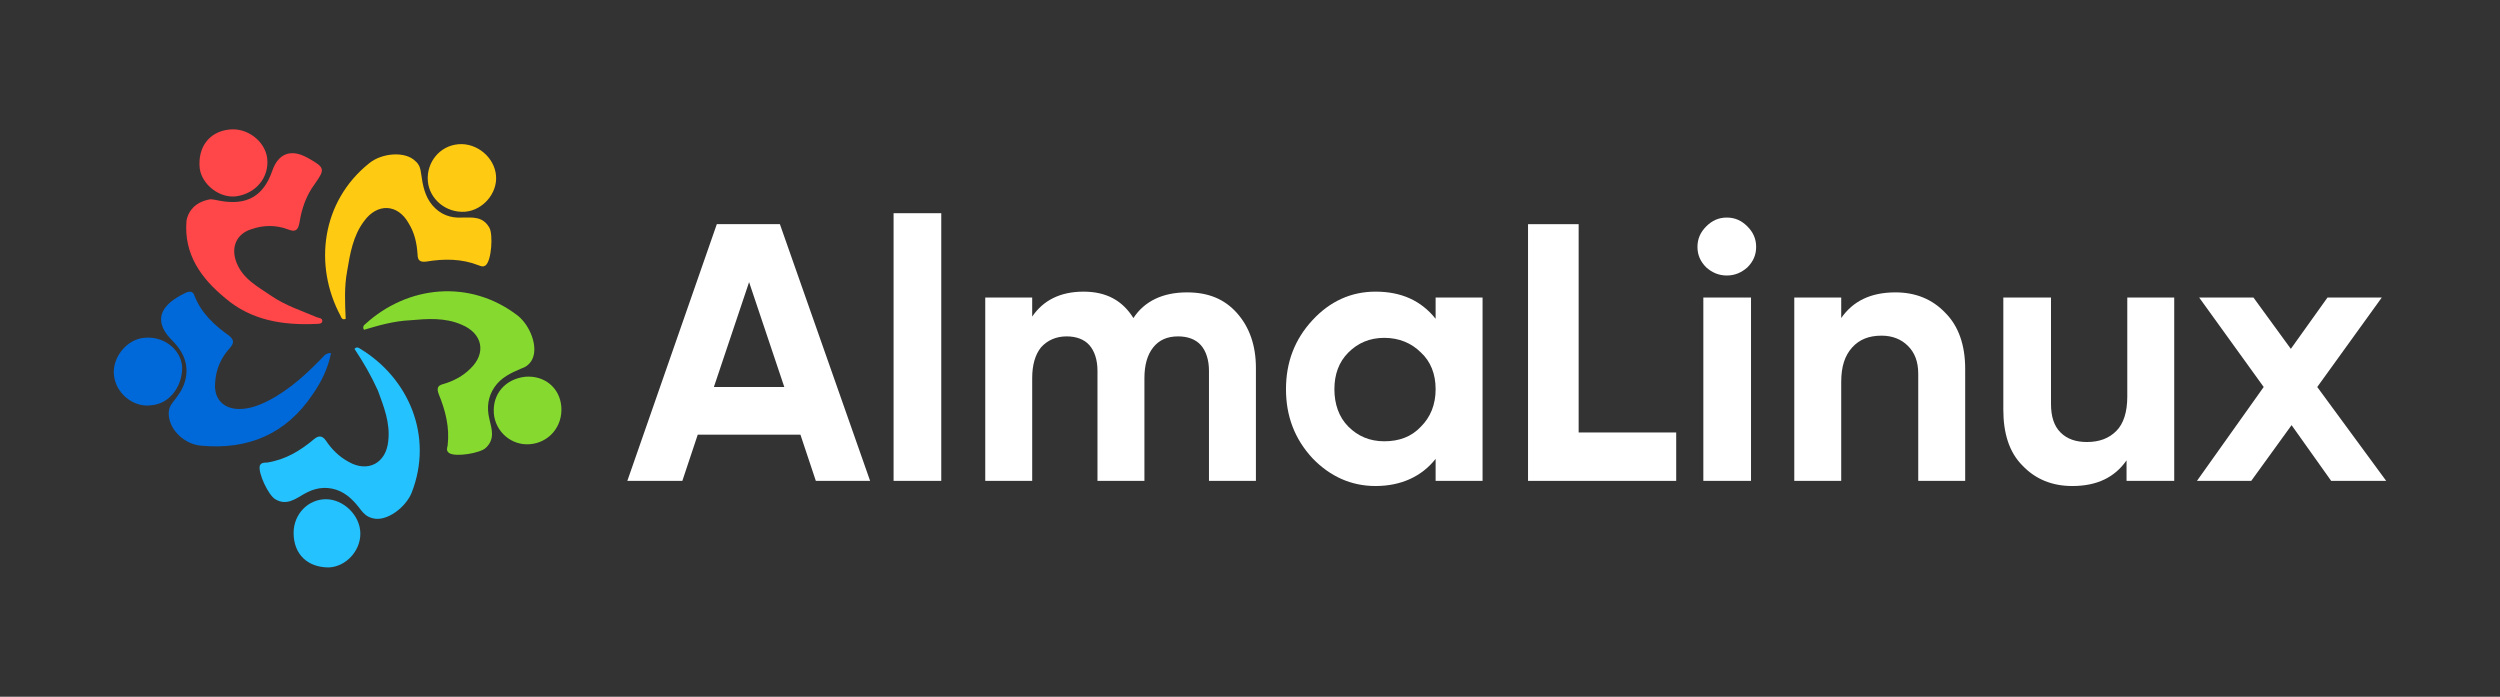 <?xml version="1.0" encoding="UTF-8" standalone="no"?>
<!-- Generator: Adobe Illustrator 24.3.0, SVG Export Plug-In . SVG Version: 6.00 Build 0)  -->

<svg
   version="1.1"
   id="Layer_1"
   x="0px"
   y="0px"
   viewBox="0 0 483.296 134.695"
   xml:space="preserve"
   width="483.296"
   height="134.695"
   xmlns="http://www.w3.org/2000/svg"
   xmlns:svg="http://www.w3.org/2000/svg"><rect x="0" y="0" width="483.296" height="134.695" fill="#333333" stroke="none"/><defs
   id="defs38" />
<style
   type="text/css"
   id="style1">
	.st0{fill:#FFFFFF;}
	.st1{fill:#86DA2F;}
	.st2{fill:#24C2FF;}
	.st3{fill:#FFCB12;}
	.st4{fill:#0069DA;}
	.st5{fill:#FF4649;}
	.st6{fill:#00245E;}
</style>
<path
   class="st0"
   d="m 157.716,92.963 -2.978,-8.933 h -19.851 l -2.978,8.933 h -10.635 l 17.299,-49.628 h 12.194 l 17.441,49.628 z M 138.007,74.814 h 13.612 l -6.806,-20.276 z"
   id="path1"
   style="stroke-width:1.418" />
<path
   class="st0"
   d="M 172.746,92.963 V 41.209 h 9.217 v 51.755 z"
   id="path2"
   style="stroke-width:1.418" />
<path
   class="st0"
   d="m 229.463,56.522 c 4.112,0 7.231,1.276 9.642,3.97 2.41,2.694 3.687,6.239 3.687,10.635 v 21.836 h -9.075 V 71.694 c 0,-2.127 -0.567,-3.828 -1.56,-4.963 -0.993,-1.134 -2.552,-1.702 -4.396,-1.702 -2.127,0 -3.687,0.709 -4.821,2.127 -1.134,1.418 -1.702,3.403 -1.702,5.955 v 19.851 h -9.075 V 71.694 c 0,-2.127 -0.567,-3.828 -1.56,-4.963 -0.993,-1.134 -2.552,-1.702 -4.396,-1.702 -1.985,0 -3.687,0.709 -4.963,2.127 -1.134,1.418 -1.702,3.403 -1.702,5.955 v 19.851 h -9.075 V 57.515 h 9.075 v 3.687 c 2.127,-3.119 5.388,-4.821 9.926,-4.821 4.396,0 7.515,1.702 9.642,5.105 2.127,-3.261 5.672,-4.963 10.351,-4.963 z"
   id="path3"
   style="stroke-width:1.418" />
<path
   class="st0"
   d="m 277.531,57.515 h 9.075 v 35.448 h -9.075 v -4.254 c -2.694,3.403 -6.664,5.246 -11.627,5.246 -4.679,0 -8.791,-1.843 -12.194,-5.388 -3.403,-3.687 -5.105,-8.082 -5.105,-13.329 0,-5.246 1.702,-9.642 5.105,-13.329 3.403,-3.687 7.515,-5.53 12.194,-5.53 4.963,0 8.791,1.702 11.627,5.246 z m -16.873,24.956 c 1.843,1.843 4.112,2.836 6.948,2.836 2.836,0 5.246,-0.851 7.09,-2.836 1.843,-1.843 2.836,-4.254 2.836,-7.231 0,-2.978 -0.993,-5.388 -2.836,-7.09 -1.843,-1.843 -4.254,-2.836 -7.09,-2.836 -2.836,0 -5.105,0.993 -6.948,2.836 -1.843,1.843 -2.694,4.254 -2.694,7.09 0,2.836 0.851,5.388 2.694,7.231 z"
   id="path4"
   style="stroke-width:1.418" />
<path
   class="st0"
   d="m 305.181,83.605 h 18.859 v 9.358 H 295.397 V 43.336 h 9.784 z"
   id="path5"
   style="stroke-width:1.418" />
<path
   class="st0"
   d="m 333.823,53.261 c -1.56,0 -2.836,-0.567 -3.97,-1.56 -1.134,-1.134 -1.702,-2.41 -1.702,-3.97 0,-1.56 0.567,-2.836 1.702,-3.97 1.134,-1.134 2.41,-1.702 3.97,-1.702 1.56,0 2.836,0.567 3.97,1.702 1.134,1.134 1.702,2.41 1.702,3.97 0,1.56 -0.567,2.836 -1.702,3.97 -1.134,0.993 -2.41,1.56 -3.97,1.56 z m -4.537,39.702 V 57.515 h 9.217 v 35.448 z"
   id="path6"
   style="stroke-width:1.418" />
<path
   class="st0"
   d="m 366.436,56.522 c 3.828,0 7.09,1.276 9.642,3.97 2.552,2.552 3.828,6.239 3.828,10.776 v 21.694 h -9.075 V 72.262 c 0,-2.41 -0.709,-4.112 -1.985,-5.388 -1.276,-1.276 -2.978,-1.985 -5.105,-1.985 -2.41,0 -4.254,0.709 -5.672,2.269 -1.418,1.56 -2.127,3.687 -2.127,6.664 v 19.142 h -9.075 V 57.515 h 9.075 v 3.97 c 2.269,-3.261 5.672,-4.963 10.493,-4.963 z"
   id="path7"
   style="stroke-width:1.418" />
<path
   class="st0"
   d="m 411.101,57.515 h 9.217 v 35.448 h -9.217 v -3.97 c -2.269,3.261 -5.672,4.963 -10.493,4.963 -3.828,0 -7.09,-1.276 -9.642,-3.97 -2.552,-2.552 -3.687,-6.239 -3.687,-10.776 V 57.515 h 9.217 v 20.56 c 0,2.41 0.567,4.254 1.843,5.53 1.276,1.276 2.978,1.843 5.105,1.843 2.41,0 4.254,-0.709 5.672,-2.127 1.418,-1.418 2.127,-3.687 2.127,-6.664 V 57.515 Z"
   id="path8"
   style="stroke-width:1.418" />
<path
   class="st0"
   d="M 461.296,92.963 H 450.661 l -7.657,-10.776 -7.799,10.776 h -10.493 l 12.903,-18.15 -12.478,-17.299 h 10.493 l 7.231,9.926 7.09,-9.926 h 10.493 l -12.478,17.299 z"
   id="path9"
   style="stroke-width:1.418" />
<path
   class="st1"
   d="m 101.566,72.829 c 3.687,-0.284 6.664,2.127 6.948,5.814 0.284,3.828 -2.41,6.948 -6.097,7.231 -3.545,0.284 -6.664,-2.41 -6.948,-5.955 -0.284,-3.828 2.269,-6.664 6.097,-7.09 z"
   id="path10"
   style="stroke-width:1.418" />
<path
   class="st2"
   d="m 56.759,103.031 c 0,-3.687 2.836,-6.522 6.239,-6.522 3.403,0 6.664,3.119 6.664,6.664 0,3.403 -2.836,6.381 -6.097,6.522 -4.112,0 -6.806,-2.552 -6.806,-6.664 z"
   id="path11"
   style="stroke-width:1.418" />
<path
   class="st3"
   d="m 66.826,61.627 c -0.567,0.284 -0.851,-0.142 -0.993,-0.567 -5.246,-9.784 -3.687,-22.12 5.53,-29.493 2.41,-1.985 6.948,-2.41 8.933,-0.425 0.851,0.709 0.993,1.56 1.134,2.552 0.284,2.127 0.709,4.254 2.127,5.955 1.56,1.843 3.545,2.552 5.814,2.41 1.985,0 3.97,-0.284 5.246,1.985 0.709,1.276 0.425,6.239 -0.709,7.231 -0.567,0.425 -0.993,0.142 -1.418,0 -3.261,-1.276 -6.664,-1.276 -10.067,-0.709 -1.134,0.142 -1.702,-0.142 -1.702,-1.418 -0.142,-2.127 -0.567,-4.112 -1.702,-5.955 -2.127,-3.828 -6.097,-3.97 -8.649,-0.425 -2.127,2.836 -2.694,6.239 -3.261,9.642 -0.567,2.978 -0.425,6.097 -0.284,9.217 0,0 -0.142,0 0,0 z"
   id="path12"
   style="stroke-width:1.418" />
<path
   class="st1"
   d="m 70.371,63.754 c -0.284,-0.425 -0.142,-0.851 0.284,-1.134 8.082,-7.373 20.135,-8.791 29.493,-1.56 2.41,1.985 3.97,6.097 2.694,8.508 -0.567,0.993 -1.276,1.418 -2.127,1.702 -1.985,0.851 -3.828,1.702 -5.105,3.545 -1.276,1.843 -1.56,3.97 -0.993,6.239 0.425,1.843 1.134,3.828 -0.709,5.53 -0.993,0.993 -5.814,1.843 -7.09,0.993 -0.567,-0.425 -0.425,-0.851 -0.284,-1.418 0.425,-3.545 -0.425,-6.806 -1.702,-9.926 -0.425,-1.134 -0.284,-1.702 0.851,-1.985 1.985,-0.567 3.828,-1.56 5.246,-2.978 3.119,-2.978 2.41,-6.806 -1.702,-8.508 -3.261,-1.418 -6.664,-1.134 -9.926,-0.851 -3.119,0.142 -6.097,0.993 -8.933,1.843 z"
   id="path13"
   style="stroke-width:1.418" />
<path
   class="st2"
   d="m 68.528,67.441 c 0.425,-0.425 0.709,-0.284 1.134,0 9.358,5.672 14.179,16.873 9.926,27.792 -1.134,2.836 -4.821,5.672 -7.515,4.963 -1.134,-0.284 -1.702,-0.851 -2.269,-1.56 -1.276,-1.702 -2.694,-3.261 -4.821,-3.97 -2.269,-0.709 -4.254,-0.284 -6.239,0.851 -1.702,0.993 -3.403,2.269 -5.53,0.993 -1.276,-0.709 -3.403,-5.105 -2.978,-6.522 0.284,-0.567 0.851,-0.567 1.418,-0.567 3.545,-0.567 6.381,-2.269 9.075,-4.537 0.851,-0.709 1.56,-0.709 2.269,0.284 1.134,1.702 2.552,3.119 4.396,4.112 3.687,2.127 7.231,0.284 7.657,-3.97 0.425,-3.545 -0.851,-6.664 -1.985,-9.784 -1.276,-2.836 -2.836,-5.53 -4.537,-8.082 z"
   id="path14"
   style="stroke-width:1.418" />
<path
   class="st4"
   d="m 63.99,68.291 c -0.567,2.836 -1.843,5.53 -3.545,7.94 -5.105,7.657 -12.478,10.776 -21.553,9.926 -3.261,-0.284 -5.955,-2.978 -6.239,-5.672 -0.142,-1.134 0.142,-1.985 0.851,-2.836 0.993,-1.276 1.843,-2.41 2.269,-3.97 0.851,-3.119 -0.284,-5.672 -2.552,-7.94 -3.119,-3.119 -2.694,-5.955 0.993,-8.224 0.425,-0.284 0.993,-0.567 1.56,-0.851 0.851,-0.425 1.56,-0.425 1.843,0.567 1.276,3.261 3.828,5.672 6.664,7.657 0.993,0.851 0.993,1.418 0.142,2.41 -1.702,1.843 -2.694,4.112 -2.836,6.664 -0.284,3.119 1.56,5.105 4.679,5.105 1.985,0 3.828,-0.709 5.53,-1.56 4.396,-2.269 7.799,-5.53 11.06,-8.933 0.425,-0.142 0.567,-0.425 1.134,-0.284 z"
   id="path15"
   style="stroke-width:1.418" />
<path
   class="st5"
   d="m 40.736,38.515 c 0.284,0 0.993,0.142 1.702,0.284 5.246,0.993 8.508,-0.851 10.209,-5.814 1.134,-3.261 3.545,-4.254 6.664,-2.552 0.142,0 0.142,0.142 0.284,0.142 3.261,1.843 3.261,2.127 1.276,4.963 -1.702,2.269 -2.552,4.821 -2.978,7.515 -0.284,1.56 -0.851,1.843 -2.269,1.276 -2.269,-0.851 -4.679,-0.851 -7.09,0 -2.694,0.851 -3.828,3.261 -2.978,5.955 1.134,3.545 4.254,5.105 6.948,6.948 2.694,1.843 5.814,2.836 8.791,4.112 0.425,0.142 1.134,0.142 0.993,0.851 -0.142,0.425 -0.709,0.425 -1.276,0.425 C 54.632,62.903 48.535,61.911 43.572,57.657 38.893,53.828 35.49,49.149 36.057,42.627 c 0.425,-2.127 1.985,-3.687 4.679,-4.112 z"
   id="path16"
   style="stroke-width:1.418" />
<path
   class="st4"
   d="m 29.109,78.359 c -3.403,0.425 -6.806,-2.41 -7.09,-5.955 -0.284,-3.403 2.552,-6.806 5.814,-7.09 3.687,-0.425 7.09,2.127 7.373,5.53 0.142,3.261 -1.985,7.231 -6.097,7.515 z"
   id="path17"
   style="stroke-width:1.418" />
<path
   class="st3"
   d="m 88.662,27.88 c 3.545,-0.284 6.948,2.552 7.231,6.097 0.284,3.403 -2.552,6.664 -5.955,6.948 -3.687,0.284 -6.948,-2.41 -7.231,-5.955 -0.284,-3.545 2.269,-6.806 5.955,-7.09 z"
   id="path18"
   style="stroke-width:1.418" />
<path
   class="st5"
   d="m 51.654,30.574 c 0.425,3.687 -2.127,6.806 -5.955,7.373 -3.261,0.425 -6.664,-2.269 -7.09,-5.388 -0.425,-4.112 1.843,-7.09 5.672,-7.515 3.545,-0.425 6.948,2.269 7.373,5.53 z"
   id="path19"
   style="stroke-width:1.418" />



















</svg>
